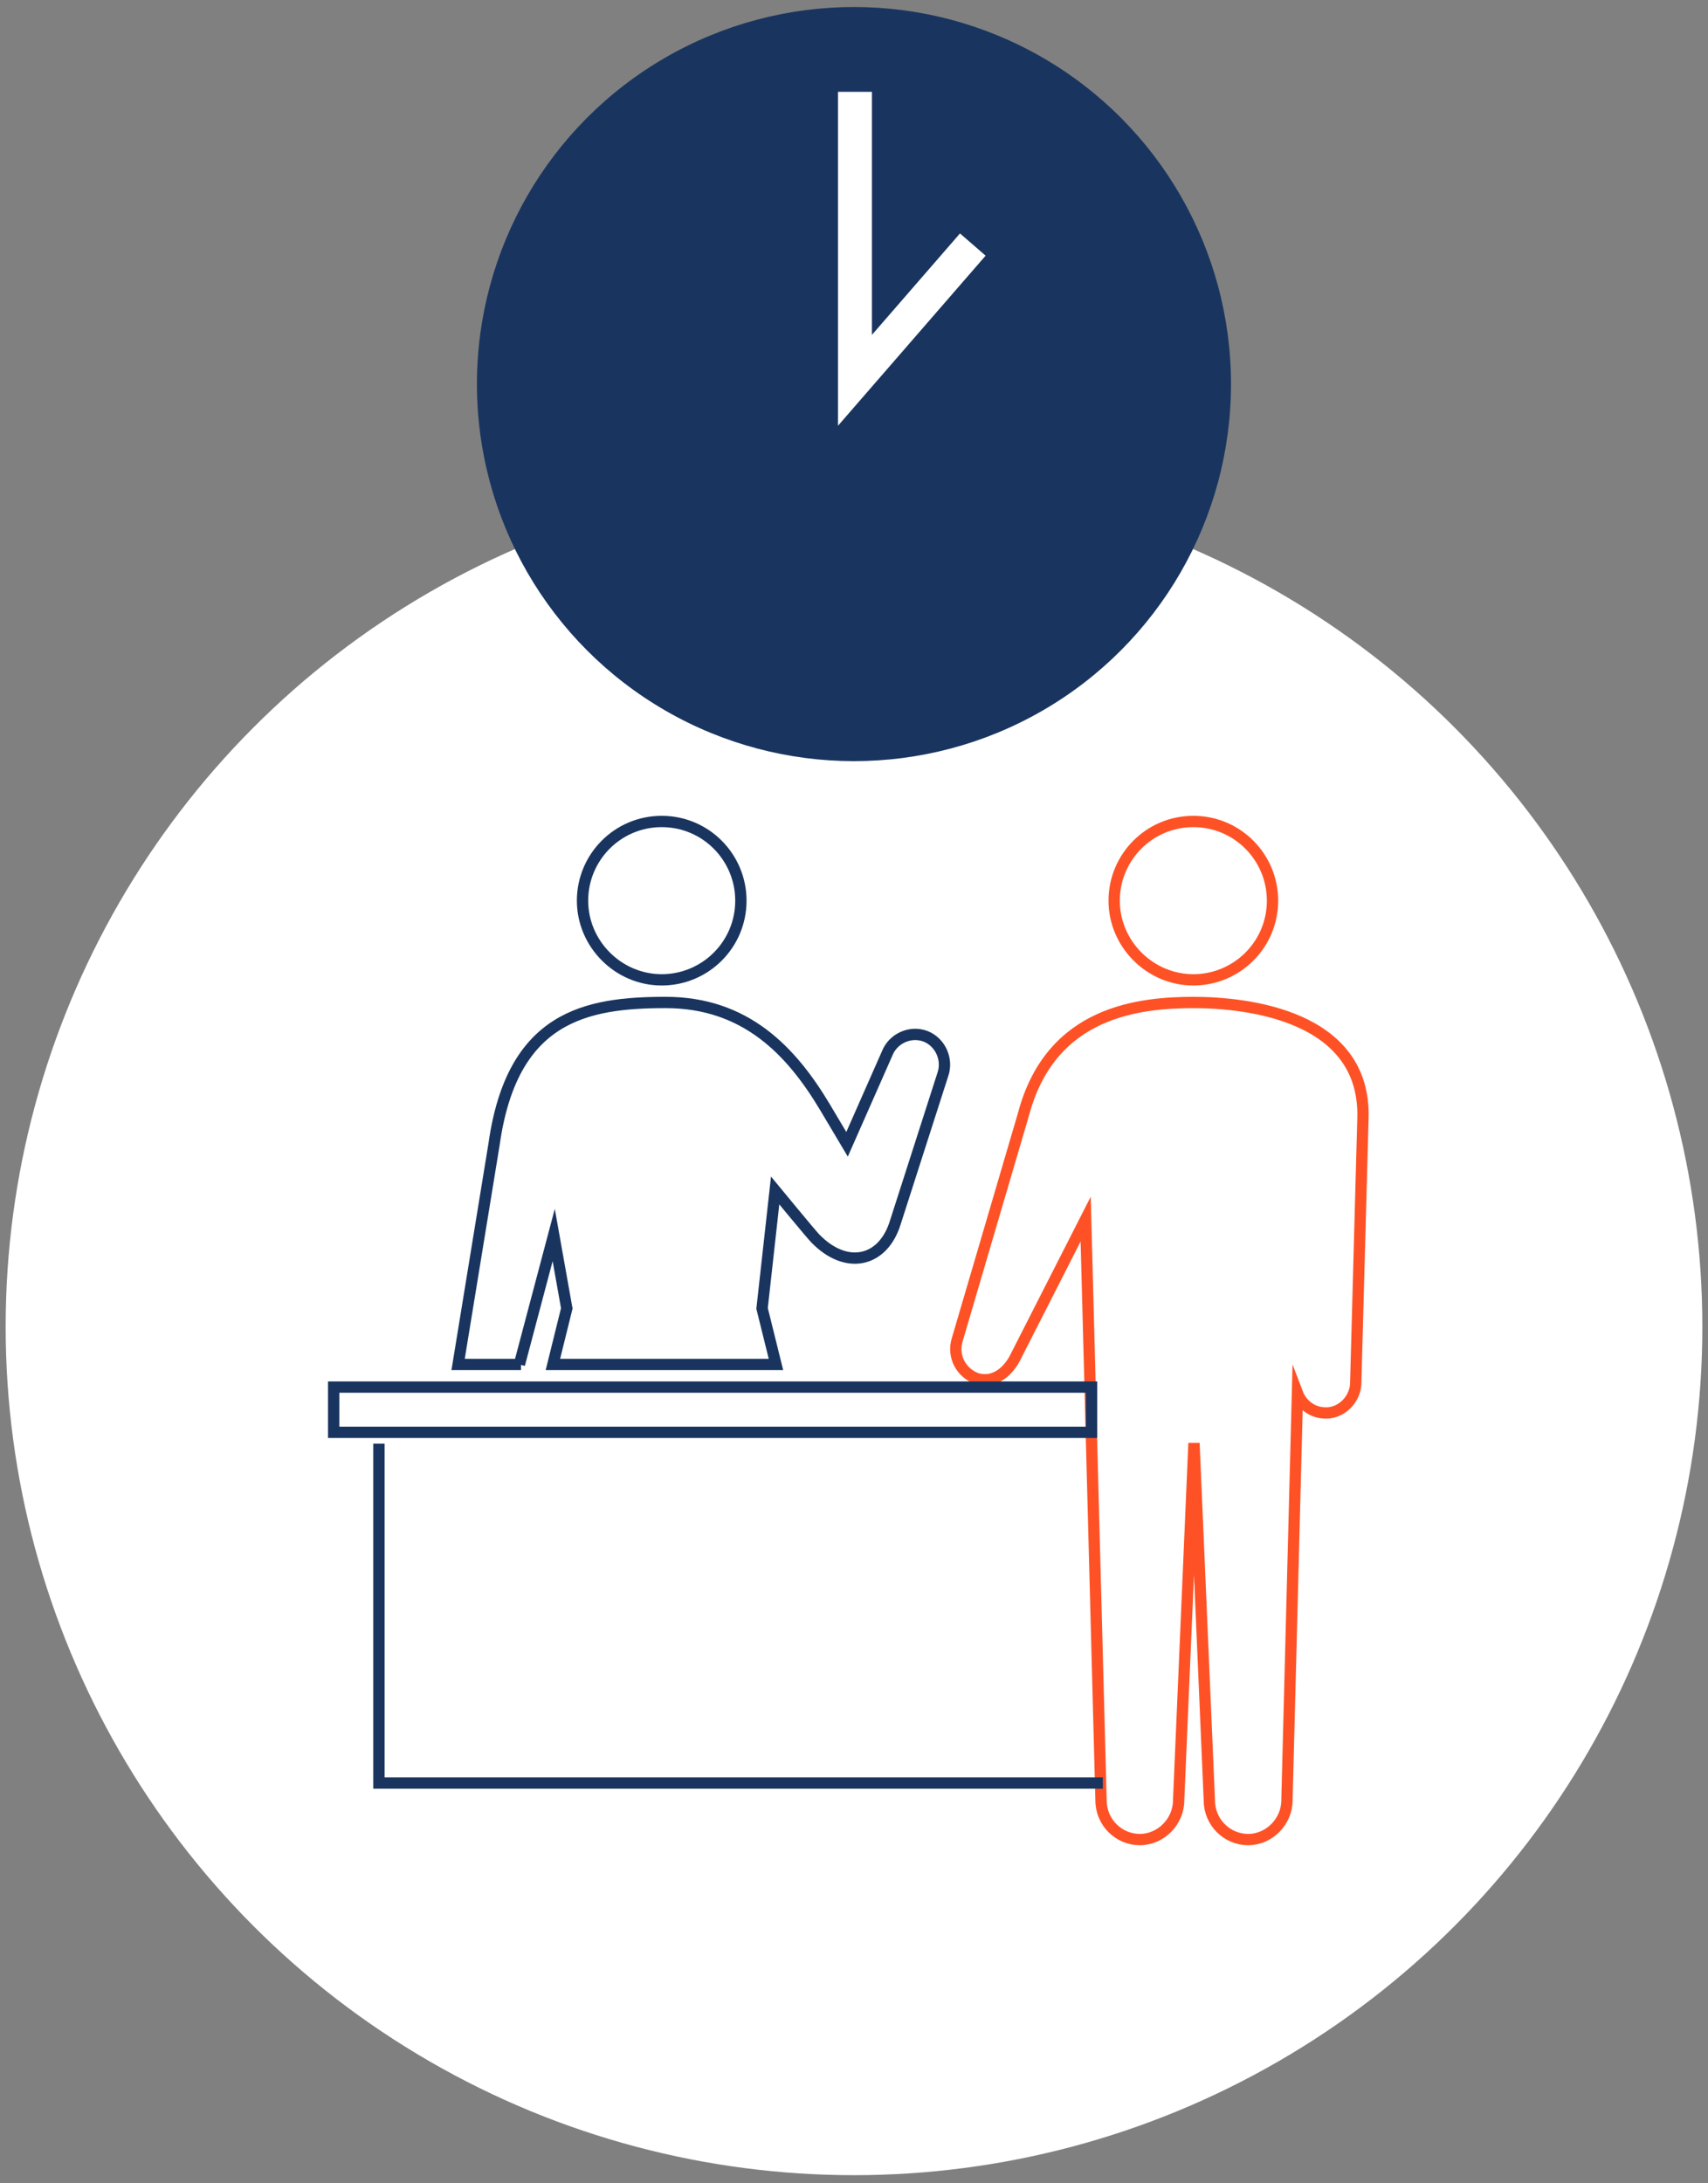 <svg width="151" height="193" viewBox="0 0 151 193" fill="none" xmlns="http://www.w3.org/2000/svg">
<rect x="0" y="0" width="151" height="193" fill="#808080" stroke="none"/>
<circle cx="75.5" cy="117.286" r="75" fill="white"/>
<circle cx="75.497" cy="33.953" r="33.333" fill="#19355F"/>
<path d="M86.002 21.619L75.586 33.619V8.119" stroke="white" stroke-width="3"/>
<path d="M112.5 79.619C112.5 83.524 109.332 86.619 105.5 86.619C101.668 86.619 98.5 83.451 98.5 79.619C98.5 75.788 101.595 72.619 105.5 72.619C109.405 72.619 112.5 75.788 112.5 79.619Z" stroke="#FE5226" stroke-miterlimit="10"/>
<path d="M105.629 88.619C100.769 88.619 92.908 89.342 90.478 98.519L84.617 118.465C84.189 119.91 84.975 121.355 86.333 121.861C87.762 122.295 88.977 121.428 89.692 120.127L95.981 107.77L97.339 159.15C97.339 161.102 98.911 162.619 100.769 162.619C102.627 162.619 104.2 161.029 104.2 159.15L105.557 127.57L106.915 159.15C106.915 161.102 108.488 162.619 110.346 162.619C112.204 162.619 113.776 161.029 113.776 159.15L114.705 123.162C115.063 124.102 115.92 124.824 116.992 124.896C118.422 125.041 119.708 123.885 119.851 122.439L120.494 98.881C120.78 89.775 110.274 88.619 105.486 88.619H105.629Z" stroke="#FE5226" stroke-miterlimit="10"/>
<path d="M65.5 79.619C65.5 83.524 62.332 86.619 58.5 86.619C54.668 86.619 51.5 83.451 51.5 79.619C51.5 75.788 54.595 72.619 58.5 72.619C62.405 72.619 65.5 75.788 65.5 79.619Z" stroke="#19355F" stroke-miterlimit="10"/>
<path d="M45.918 120.619L48.952 109.175L50.108 115.662L48.88 120.619H68.601L67.373 115.662L68.529 105.239C68.529 105.239 71.707 109.102 72.068 109.467C74.814 112.309 78.064 111.58 79.148 108.082L83.338 95.034C83.843 93.649 83.121 92.118 81.821 91.608C80.448 91.097 78.931 91.826 78.425 93.138L74.886 101.157L72.935 97.876C69.974 92.92 65.928 88.619 58.849 88.619C51.769 88.619 45.268 89.858 43.678 101.157L40.5 120.619H46.062H45.918Z" stroke="#19355F" stroke-miterlimit="10"/>
<path d="M96.5 122.619H29.5V126.619H96.5V122.619Z" stroke="#19355F" stroke-miterlimit="10"/>
<path d="M33.5 127.619V157.619H97.5" stroke="#19355F" stroke-miterlimit="10"/>
</svg>
